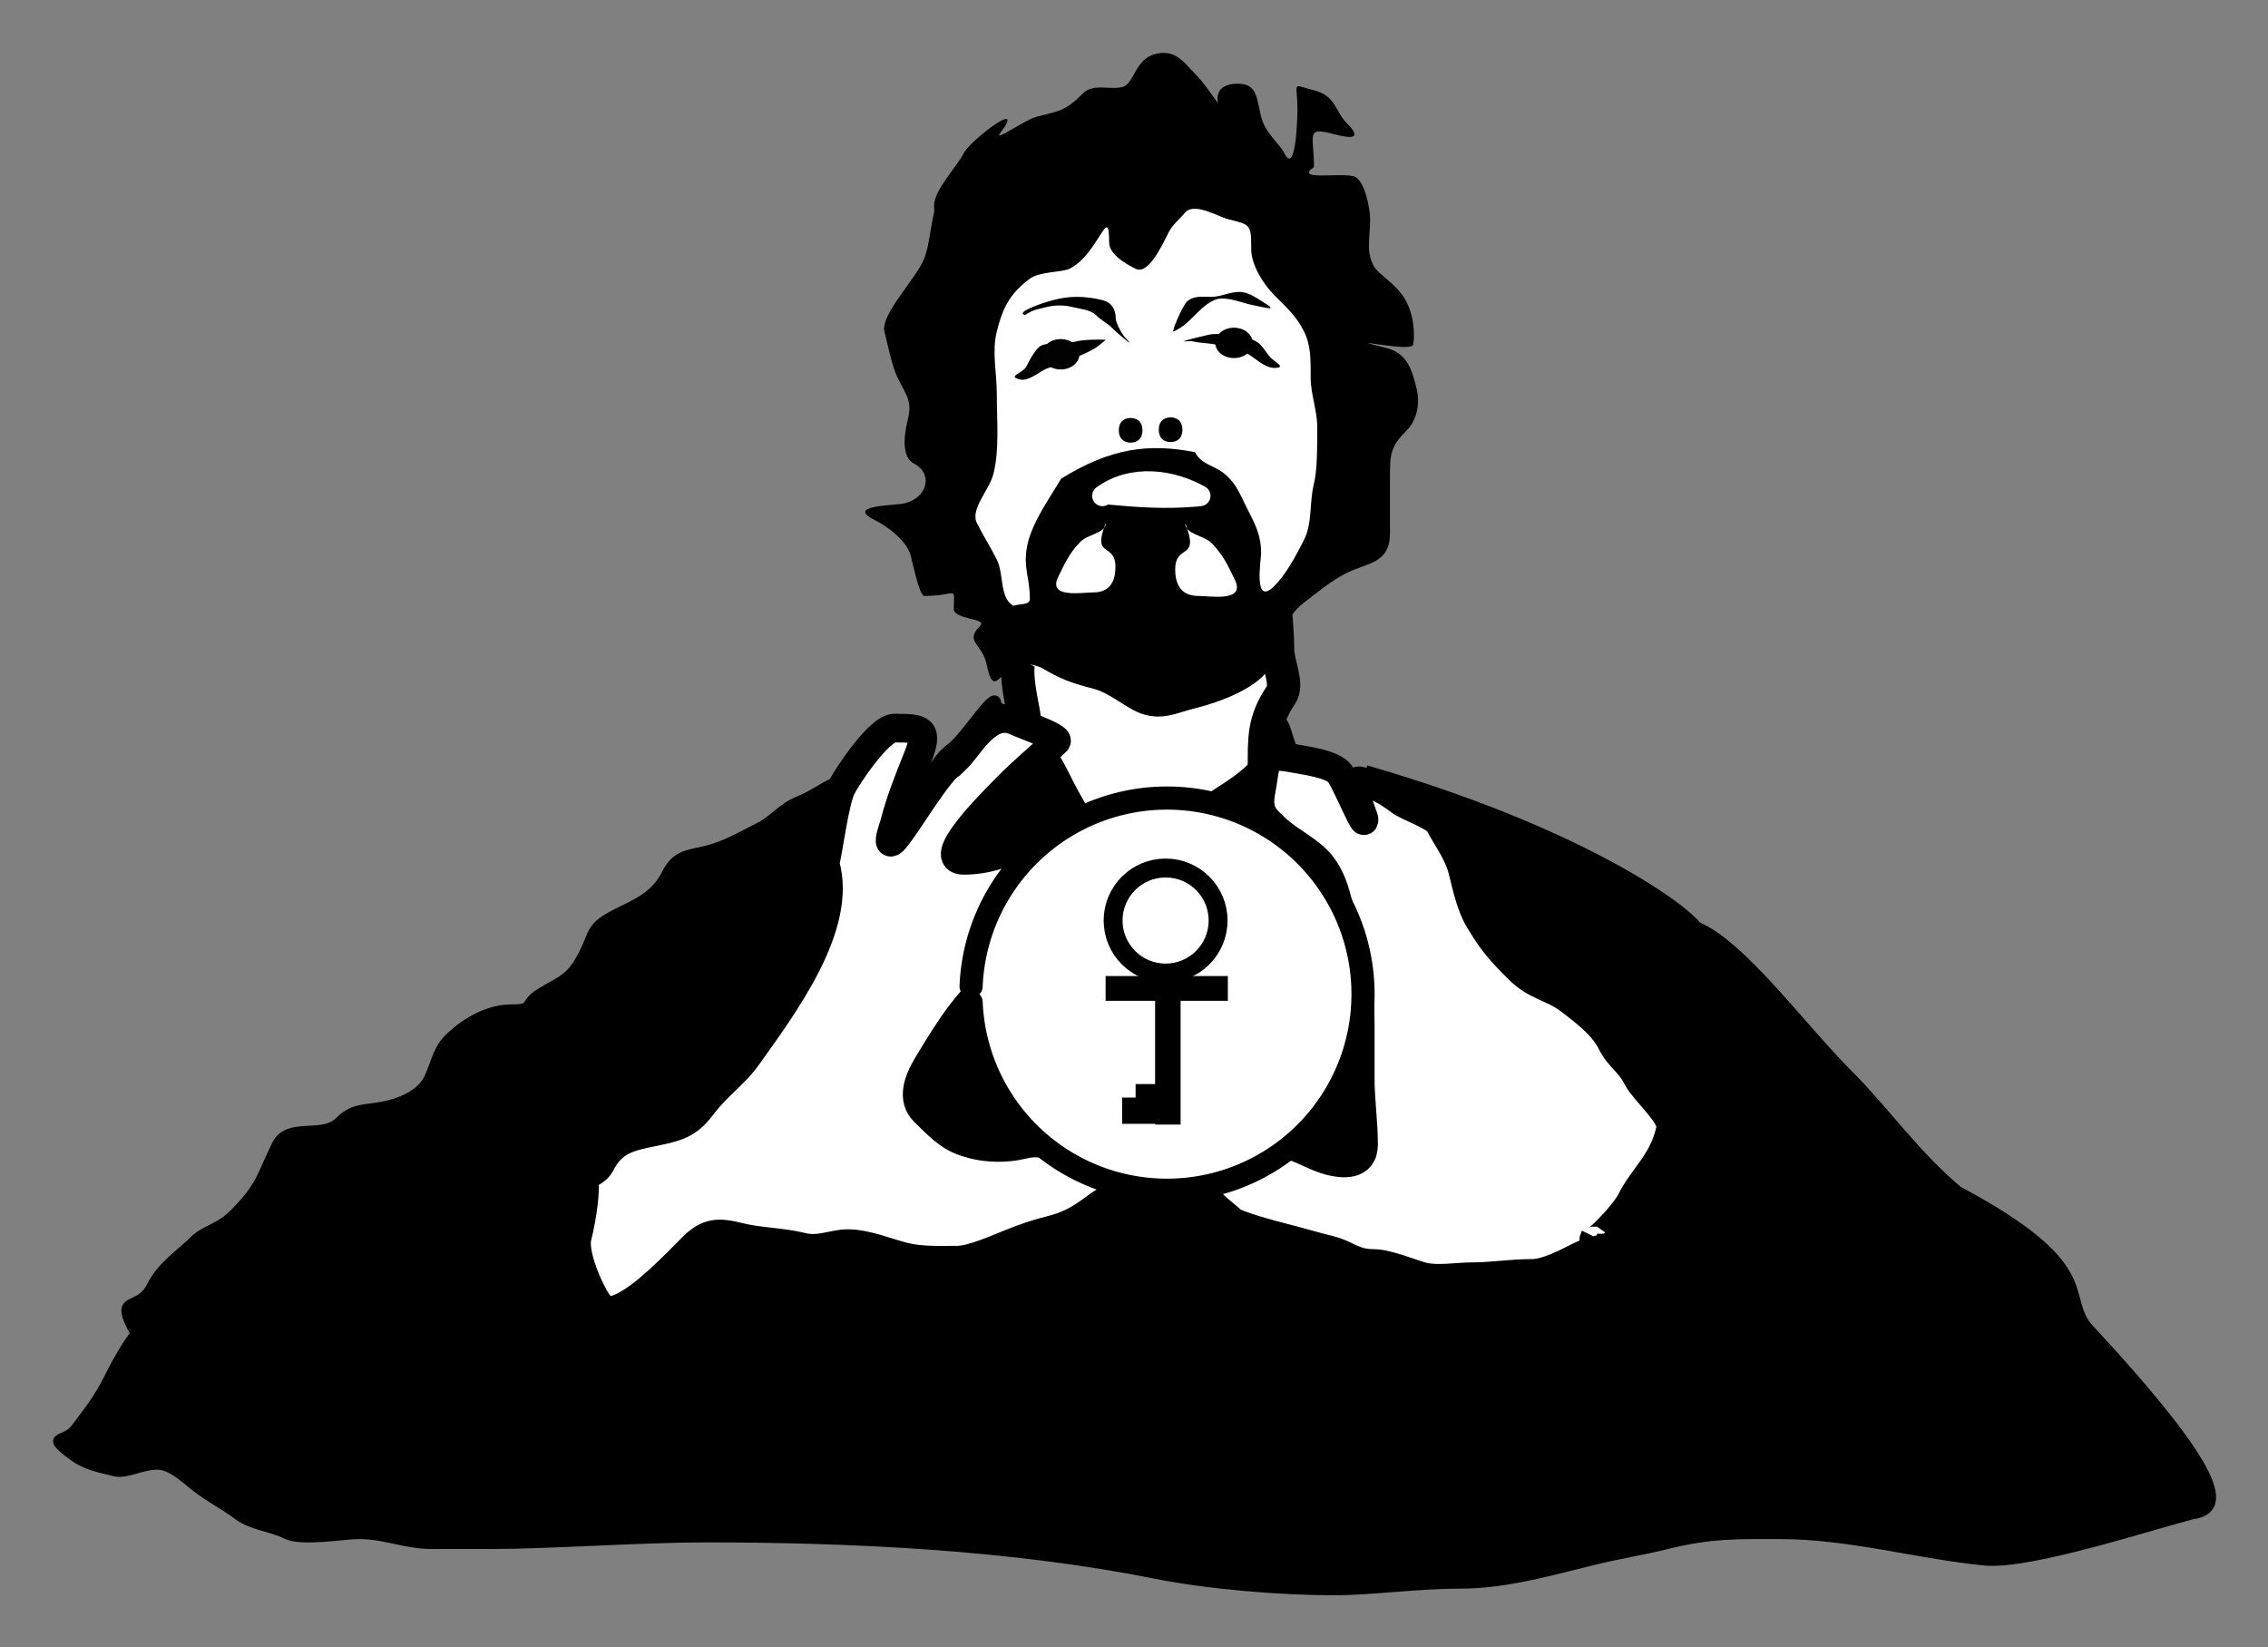 <svg xmlns="http://www.w3.org/2000/svg" width="814.867" height="591.733" viewBox="0 0 763.938 554.75"><rect x="0" y="0" width="763.938" height="554.75" fill="#808080" stroke="none"/><g transform="translate(-888.389 -582.345) scale(3.116)"><path d="M395.357 258.076c-.546 1.008-.029 3.784.357 5.715.344 1.719.043 4.113-.357 5.714-.398 1.591.97 3.368 1.429 4.286.658 1.316 3.25 2.143 4.643 2.143 1.759 0 3.231 3.248 3.928 4.642 1.329 2.658 2.138 5.523 3.214 8.215.698 1.744 2.318 3.08 4.286 3.571 2.093.523 3.64.323 5-.357 2.976-1.488 4.286-11.12 4.286-14.286 0-2.68-.357-4.878-.357-7.5 0-3.609-.124-5.35 1.785-8.214.819-1.227-.357-3.234-.357-5 0-1.948-.357-4.69-.357-7.143 0-1.666-.33-3.104-.714-4.643" fill="#fff" fill-rule="evenodd" stroke="#000" stroke-width="3.6"/><path d="M395 258.434c-1.746 1.085-2.51 3.88-3.214.357-.487-2.435-2.493-2.507-.715-4.286.795-.794-2.857-.663-2.857-1.786 0-2.665.476-1.428-3.214-1.428-.48 0-1.259-3.606-1.429-4.286-.465-1.862-2.897-3.413-3.928-3.929-3.235-1.617 2.25-1.544 3.214-1.785 2.666-.667 3.032-3.306 1.072-4.286-1.387-.693-1.112-3.055-.715-4.643.522-2.088-.034-2.568-1.071-4.643-.608-1.215-1.029-3.4-1.429-5-.455-1.822 3.429-5.714 4.286-7.857.553-1.381.713-3.566 1.071-5 .058-.23 0-.476 0-.714 0-1.744 2.45-4.184 3.215-5.714.673-1.347 6.905-6.112 3.928-2.143-.757 1.01 2.746-1.49 3.929-1.786 2.474-.619 3.112-.612 5-2.5 1.166-1.166 2.863-.359 4.286-.714 1.296-.324 1.345-3.015 3.571-3.572 2.224-.556 3.158 1.015 4.286 2.143 1.026 1.027 1.72 2.175 2.5 3.214.008.012-.686-2.142 2.143-2.142 2.117 0 2.016 1.636 2.5 3.571.45 1.799 1.958 2.846 2.5 3.929 1.277 2.554 1.428-3.947 1.428-4.643 0-3.187-.755-2.778 1.786-2.143 2.394.598 2.244 2.244 3.571 3.571 2.146 2.146-.496 1.394-1.785 1.072-2.671-.668-1.786.31-1.786 3.571 0 .169-.238.238-.357.357-1.107 1.108 3.124.335 4.643.715 1.157.29 1.785 3.442 1.785 4.642 0 2.104-.468 3.35.357 5 .51 1.018 2.62 2.025 3.572 3.929 1.002 2.005.84 4.142.714 4.643-.22.88-8.552-1.067-2.857.357 2.254.564 2.753 2.44 3.214 4.286.494 1.975-.1 3.67-1.071 4.643-1.805 1.805-1.786 2.568-1.786 5.357v5.714c0 3.311-2.459 3.194-4.643 4.286-1.843.921-3.215 2.144-4.643 3.214-2.39 1.793-2.506 4.656-3.571 6.786-1.222 2.444-5.622 3.995-8.214 4.643-2.057.514-3.28 1.233-5.357.714-1.925-.481-3.632-2.336-5.715-2.857-2.24-.56-3.593-1.085-5.357-2.143-.682-.41-1.722-.487-2.857-.714z" fill-rule="evenodd"/><path d="M394.643 252.362c-1.518-.91-.994-3.417-1.786-5-.635-1.27-1.527-2.697-2.143-3.928-.77-1.54 1.331-3.537 1.786-5.358.657-2.627.357-5.788.357-8.571 0-2.397-.546-4.6 0-6.786.618-2.471 1.327-4.03 3.572-5.714 1.038-.779 3.51-.683 4.285-1.071 3.163-1.582 4.286-7.22 4.286-2.858 0 1.393 2.037 2.448 2.857 2.858 1.368.683 2.827-2.44 3.572-3.929.415-.832 1.19-1.429 1.785-2.143.966-1.159 3.626.46 4.643.714 2.46.615 2.5.55 2.5 3.215 0 1.766 1.366 3.865 2.5 5 1.514 1.514 2.42 2.339 3.214 3.928.762 1.524.715 3.15.715 5 0 1.731.714 3.558.714 5.357 0 2.006.005 4.621-.357 6.072-.524 2.096-.151 4.231-1.072 6.071-.98 1.962-2.022 3.808-3.214 5-2.31 2.31-1.428-2.838-1.428-3.571 0-2.057-.805-3.395-1.429-4.643-.853-1.706-1.17-2.6-2.143-3.571-1.31-1.31-2.84-1.218-3.571-2.679-5.054-.986-9.135-.433-14.465 2.857-1.445 2.41-3.377 5.06-3.75 7.679-.306 2.153.358 3.017.358 5.357 0 .641-1.19.476-1.786.714z" fill="#fff" fill-rule="evenodd"/><path d="M413.214 243.434c0 1.19 2.016 1.3 2.857 2.142 1.301 1.301 1.824 2.575 2.5 3.929 1.246 2.49-2.598 1.786-3.928 1.786-2.136 0-2.5-1.634-2.5-2.857 0-2.885 2.727-.86 1.071-5zM404.655 243.368c0 1.143-1.935 1.249-2.744 2.057-1.248 1.249-1.75 2.472-2.4 3.772-1.195 2.391 2.495 1.714 3.772 1.714 2.05 0 2.4-1.569 2.4-2.743 0-2.77-2.618-.825-1.028-4.8z" fill="#fff" fill-rule="evenodd"/><path d="M404.643 223.612c-.521-.034-2.256-.06-3.214.179-1.142.285-2.476.083-3.572.357-.722.18-1.507 1.763-1.786 2.321-.397.795-2.165 1.066-.714 1.429.866.216 1.96-.712 2.679-1.072.745-.372 1.867-.576 2.5-.892.788-.395 1.634-.728 2.321-1.072.895-.447.861-.51 1.786-1.25zM413.036 223.79c.418-.208 1.787-.49 2.678-.714.824-.205 2.009 0 2.857 0 1.146 0 1.6.354 2.322.715.638.319 1.08 1.259 1.607 1.785.469.47 1.714 1.072.357 1.072-1.108 0-2.17-1.174-3.036-1.607-1.046-.524-2.088-.612-3.214-.893-.777-.194-1.71-.16-2.5-.357-.346-.087-.714 0-1.071 0zM395.893 220.934c-1.11-.278 1.925-1.33 3.036-1.608.82-.205 1.565-.357 2.5-.357 1.06 0 1.915.122 2.857.357.969.243 1.428.986 1.428 1.965 0 .568.77 1.841 1.072 2.143 1.278 1.278-.681-.324-1.429-1.072-.641-.641-1.11-.754-1.786-1.428-.585-.585-1.763-.665-2.678-.893-.84-.21-1.843-.164-2.5 0-1.208.302-1.336.194-2.5.893zM411.964 222.72c-.263.065.967-2.753 1.429-3.215.699-.699 1.736-.536 2.678-.536.996 0 1.947-.535 3.036-.535.925 0 1.787.643 2.5 1.071 1.768 1.06.465.664-1.071.357-1.172-.234-2.14-.714-3.393-.714-.992 0-2.038.967-2.679 1.607-1.67 1.67-1.593 1.511-3.928 2.679" fill-rule="evenodd"/><ellipse ry="1.641" rx="2.02" cy="225.174" cx="399.768" fill="#020202"/><ellipse ry="1.641" rx="2.02" cy="225.174" cx="399.768" transform="translate(18.728 -1.23)"/><path d="M404.28 240.472c3.214-2.36 7.534-1.72 10.56 0" fill="none" stroke="#fff" stroke-width="2.234" stroke-linecap="round"/><path d="M404.45 240.457c3.867.354 6.458.55 9.992.262" fill="none" stroke="#fff" stroke-width="1.834" stroke-linecap="round"/><ellipse ry=".893" rx=".268" cy="233.344" cx="411.518" transform="matrix(1.052 0 0 .725 -21.272 64.154)" fill="#020202" stroke="#000" stroke-width="1.9" stroke-linecap="round" stroke-dashoffset="10.8"/><ellipse ry=".893" rx=".268" cy="233.344" cx="411.518" transform="matrix(1.052 0 0 .725 -25.593 64.219)" fill="#020202" stroke="#000" stroke-width="1.9" stroke-linecap="round" stroke-dashoffset="10.8"/><path d="M392.857 263.076c0-2.274-3.18 3.279-5 4.643-2.504 1.878-2.031 4.286-4.643 4.286-1.987 0-3.294-1.071-5.357-1.071-2.911 0-3.993 1.526-6.428 2.5-1.801.72-2.688 2.058-4.286 2.857-1.971.985-3.558 1.96-5.714 2.5-1.83.457-3.23.386-4.286 2.5-1.211 2.422-3.12 3.167-5.357 4.285-2.899 1.45-2.466 2.075-3.572 4.286-1.384 2.769-2.2 2.82-4.643 4.286-2.04 1.224-.626 1.786-3.214 1.786-2.64 0-5.195 1.623-6.786 3.214-1.246 1.247-1.49 2.982-2.142 4.286-.79 1.58-2.605 2.437-4.286 2.857-2.452.613-3.688.116-5.357 1.785-1.836 1.836-5.524-.023-6.786 2.5-1.614 3.229-1.546 4.404-4.643 7.5-1.628 1.63-3.1 1.671-4.286 2.858-1.52 1.52-3.494 2.702-4.642 5-1.286 2.572-3.841.89-2.143 4.285.766 1.532.59-.467-2.5 5.715-1.12 2.238-2.214 3.547-3.572 5.357-1.116 1.489-3.405.571-.357 2.857 1.535 1.151 2.935 1.359 4.643 1.786 1.275.318 2.833-.715 4.643-.715 1.532 0 3.085 1.6 4.286 2.5 1.72 1.29 2.828 1.765 4.285 2.857 1.68 1.26 3.625 1.277 5.357 2.143 1.64.82 6.142 0 7.858 0 2.814 0 5.004 1.072 7.857 1.072h6.428c6.355 0 16.123-.715 23.215-.715 15.886 0 33.117.838 48.571 3.929 5.827 1.165 13.652 1.786 19.286 1.786 4.095 0 8.952-.715 13.571-.715 4.48 0 8.723-1.109 12.857-2.142l1.429-.358c2.841-.71 5.443-1.093 8.214-1.785 4.717-1.18 7.71-1.072 12.143-1.072 7.556 0 14.745 2.118 22.143 2.857 4.822.483 17.984-3.87 22.5-5 3.845-.572 3.285-4.505-11.429-20.357-2.696-3.52 1.295-6.51-13.928-14.643-4.61-3.84-7.885-8.599-11.786-12.5-5.277-5.277-11.572-14.026-16.429-16.071-1.854-2.365-13.16-10.314-35.357-16.786-.691 1.73-6.244-.443-6.785-.714-1.86-.93-1.91-3.107-2.5-4.286-.874-1.746-2.191 3.263-3.572 4.643-1.922 1.922-5.228 3.443-6.786 5-1.396 1.397-2.171 3.686-2.5 5-.875 3.5-2.275 3.113-3.928.357-1.148-1.913-3.335-2.74-4.286-4.643-.694-1.387-1.506-2.655-2.143-3.928-.859-1.718-1.757-3.543-2.857-4.643-1.395-1.395-3.14-2.441-5-3.929z" fill-rule="evenodd" stroke="#000"/><path d="M348.214 314.148c.27 1.288-.186 4.315-.714 6.428-.405 1.62.921 4.7 1.429 5.715.974 1.95 1.56 2.79 3.571 1.785 2.488-1.243 5.428-4.356 7.5-6.428 1.628-1.628 2.817-1.617 5-1.072 2.184.546 4.64.535 6.786 1.072 1.916.48 3.285-.357 5-.357 1.954 0 4.285.982 6.071 1.428 1.805.451 3.805.357 5.714.357 1.548 0 4.167-1.166 5.715-1.785 1.653-.662 2.765-1.049 4.285-1.429 1.97-.492 3.155-1.115 5-2.5 1.899-1.424 2.5-.878 2.5-3.571 0-1.828-3.27-2.857-4.642-2.857-2.113 0-3.592-.888-5.715-.358-1.895.474-3.875.37-5.357 0-2.263-.565-3.136-1.35-5.357-3.571-1.371-1.371-.631-3.353.357-5 2.714-4.522 4.353-6.996 7.857-10 2.331-1.998 3.938-6.457 5-9.643.625-1.872 2.615-2.557 3.929-3.214 1.778-.889-.132-.903-1.786-2.143-1.61-1.208-3.128-.154-4.286.714-1.787 1.34-4.353 2.143-6.785 2.143-3.206 0 2.733-5.948 5-8.214 1.722-1.722 3.486-3.13 5-4.643.423-.423-3.752-1.876-4.286-2.143-2.78-1.39-4.766 2.048-6.071 3.572-.33.383-.715.714-1.072 1.071-1.956 1.09-8.302 13.012-6.071 6.429.599-2.398 1.551-4.771 2.5-7.143 1.259-3.148.485-3.215-2.5-3.215-1.648 0-5.12 5.242-5.715 6.429-.746 1.492-1.377 6.58-1.785 8.214 2.016 6.739-4.557 15.448-8.572 21.072-1.315 1.753-3.25 3.142-4.643 5-1.394 1.86-2.405 2.338-5 2.857-2.927.585-4.756.941-6.071 3.571-.34.682-1.19.953-1.786 1.429zM457.5 320.576c-.828 1.657 3.1-2.272 3.929-3.928 1.306-2.614 3.561-4.237 4.285-7.857.263-1.311-2.94-4.095-3.571-5.357-.9-1.799-1.986-2.186-2.857-3.929-.893-1.786-2.83-3.282-4.643-4.643-1.69-1.267-3.557-1.414-5.357-3.214-2.064-2.064-2.837-2.942-4.286-5.357-.902-1.504-1.338-3.566-1.786-5.357-.483-1.933-1.819-3.639-2.5-5-.432-.864-3.386-1.826-4.285-2.5-1.57-1.178-2.755-1.76-4.286-2.143-1.406-.352.303 3.714.357 3.928.426 1.706-1.596-3.135-2.5-4.643-.704-1.174-4.183-1.55-5.357-1.785-3.16-.632-2.679.893-3.214 3.571-.479 2.39.488 2.989 1.428 3.929 1.302 1.302 3.224 2.153 4.643 3.571 1.158 1.158 1.762 2.762 2.143 4.286.492 1.969 1.28 3.335 1.786 5.357.636 2.545.714 5.912.714 8.214v5.715c0 2.46.357 4.692.357 7.142 0 2.388-2.336 2.095-3.571 1.786-1.59-.397-3.12-1.405-4.643-1.786-1.676-.418-4.549.066-5.715.358-.973.243-2.653 3.52-3.214 4.642-.374.749 2.188 2.546 2.857 3.215.494.494 4.42 1.551 5.357 1.785 1.862.466 3.496.964 5.358 1.429 1.78.445 2.485 1.429 4.642 1.429 1.566 0 4.165 1.13 5.358 1.428 1.557.39 3.742 0 5.357 0 2.136 0 4.158-.357 6.428-.357 1.647 0 3.857-1.214 5-1.786 2.697-1.348 3.572-.325 3.572-2.5" fill="#fff" fill-rule="evenodd" stroke="#000" stroke-width="3.1"/><path d="M390.08 293.473a21.192 21.192 0 0121.594-20.334 21.192 21.192 0 0120.772 21.173 21.192 21.192 0 01-20.744 21.201 21.192 21.192 0 01-21.621-20.305" fill="#fff" stroke="#000" stroke-width="2.503" stroke-linecap="round" stroke-dashoffset="10.8"/><g transform="matrix(.227 0 0 .227 316.17 254.297)"><circle r="25" cy="142.719" cx="417.857" transform="translate(.357 -1.429)" fill="#fff" stroke="#000" stroke-width="9" stroke-linecap="round" stroke-dashoffset="10.8"/><path d="M389.643 167.719h58.214v11.786h-58.214z"/><path d="M413.214 175.934h12.143v62.5h-12.143z"/><path d="M403.929 219.148H417.5v14.286h-13.571z"/><path d="M397.5 225.576h22.857v12.5H397.5z"/></g></g></svg>